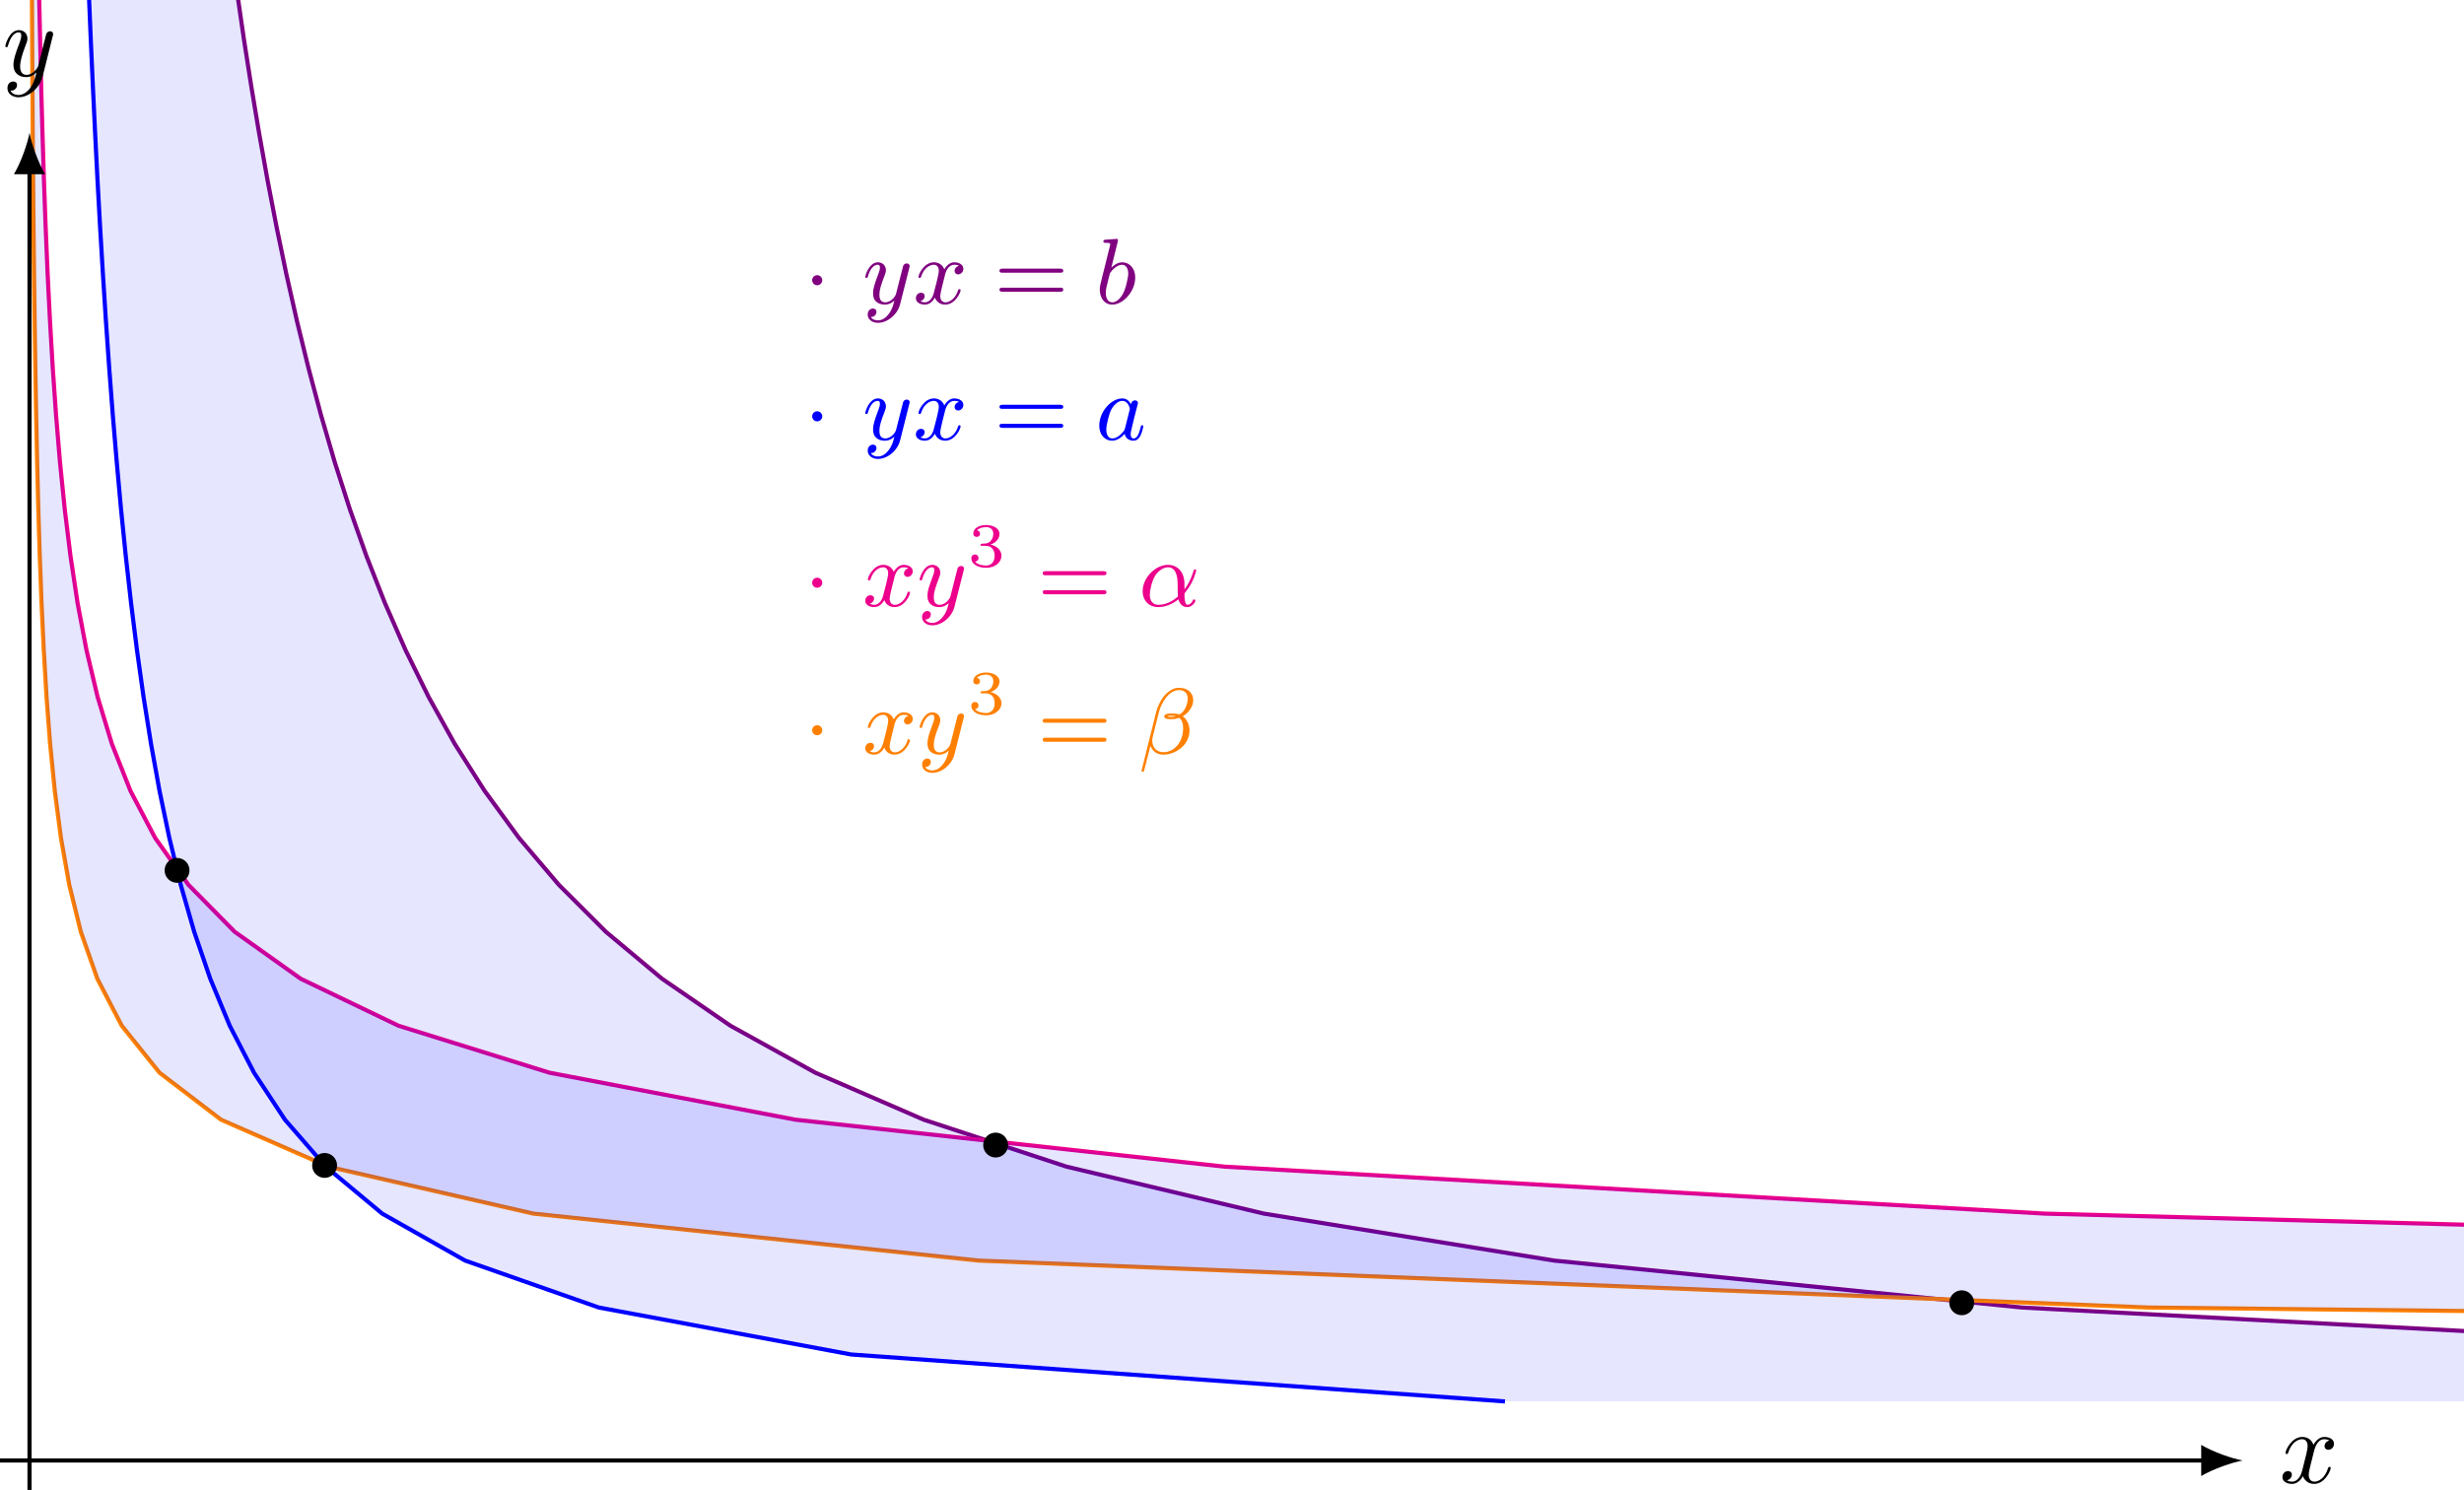 <?xml version="1.0" encoding="UTF-8"?>
<svg xmlns="http://www.w3.org/2000/svg" xmlns:xlink="http://www.w3.org/1999/xlink" width="236.694pt" height="143.15pt" viewBox="0 0 236.694 143.15" version="1.1">
<defs>
<g>
<symbol overflow="visible" id="glyph0-0">
<path style="stroke:none;" d=""/>
</symbol>
<symbol overflow="visible" id="glyph0-1">
<path style="stroke:none;" d="M 1.766 -2.25 C 1.766 -2.516 1.547 -2.734 1.281 -2.734 C 1 -2.734 0.797 -2.516 0.797 -2.25 C 0.797 -1.984 1 -1.766 1.281 -1.766 C 1.547 -1.766 1.766 -1.984 1.766 -2.25 Z M 1.766 -2.25 "/>
</symbol>
<symbol overflow="visible" id="glyph1-0">
<path style="stroke:none;" d=""/>
</symbol>
<symbol overflow="visible" id="glyph1-1">
<path style="stroke:none;" d="M 4.406 -3.625 C 4.078 -3.562 3.984 -3.281 3.984 -3.141 C 3.984 -2.969 4.109 -2.812 4.328 -2.812 C 4.578 -2.812 4.828 -3.031 4.828 -3.344 C 4.828 -3.766 4.375 -3.969 3.953 -3.969 C 3.422 -3.969 3.109 -3.484 3 -3.297 C 2.828 -3.734 2.438 -3.969 2 -3.969 C 1.047 -3.969 0.516 -2.812 0.516 -2.578 C 0.516 -2.5 0.578 -2.469 0.641 -2.469 C 0.719 -2.469 0.75 -2.516 0.766 -2.578 C 1.047 -3.469 1.641 -3.734 1.984 -3.734 C 2.25 -3.734 2.469 -3.562 2.469 -3.141 C 2.469 -2.828 2.094 -1.391 1.969 -0.953 C 1.906 -0.688 1.625 -0.125 1.141 -0.125 C 0.953 -0.125 0.766 -0.188 0.688 -0.234 C 0.922 -0.281 1.109 -0.5 1.109 -0.719 C 1.109 -0.953 0.938 -1.047 0.766 -1.047 C 0.5 -1.047 0.266 -0.828 0.266 -0.516 C 0.266 -0.078 0.75 0.094 1.125 0.094 C 1.656 0.094 1.953 -0.328 2.094 -0.578 C 2.312 0.016 2.844 0.094 3.078 0.094 C 4.047 0.094 4.562 -1.062 4.562 -1.281 C 4.562 -1.328 4.531 -1.391 4.453 -1.391 C 4.344 -1.391 4.344 -1.359 4.297 -1.219 C 4.094 -0.578 3.578 -0.125 3.109 -0.125 C 2.859 -0.125 2.609 -0.281 2.609 -0.719 C 2.609 -0.922 2.734 -1.406 2.812 -1.75 C 2.859 -1.906 3.094 -2.875 3.109 -2.938 C 3.219 -3.266 3.484 -3.734 3.953 -3.734 C 4.109 -3.734 4.281 -3.719 4.406 -3.625 Z M 4.406 -3.625 "/>
</symbol>
<symbol overflow="visible" id="glyph1-2">
<path style="stroke:none;" d="M 4.5 -3.453 C 4.516 -3.5 4.531 -3.547 4.531 -3.609 C 4.531 -3.719 4.453 -3.859 4.25 -3.859 C 4.141 -3.859 3.969 -3.797 3.906 -3.625 C 3.891 -3.594 3.797 -3.219 3.75 -3.016 L 3.297 -1.234 C 3.234 -0.969 3.234 -0.953 3.203 -0.875 C 3.203 -0.828 2.828 -0.125 2.172 -0.125 C 1.625 -0.125 1.625 -0.688 1.625 -0.859 C 1.625 -1.266 1.734 -1.703 2.125 -2.703 C 2.203 -2.922 2.25 -3.047 2.25 -3.203 C 2.25 -3.656 1.922 -3.969 1.484 -3.969 C 0.625 -3.969 0.266 -2.688 0.266 -2.578 C 0.266 -2.5 0.328 -2.469 0.391 -2.469 C 0.484 -2.469 0.5 -2.531 0.531 -2.641 C 0.719 -3.312 1.078 -3.734 1.453 -3.734 C 1.672 -3.734 1.672 -3.562 1.672 -3.438 C 1.672 -3.297 1.625 -3.125 1.547 -2.922 C 1.125 -1.797 1.016 -1.422 1.016 -1 C 1.016 0 1.828 0.094 2.156 0.094 C 2.594 0.094 2.906 -0.141 3.062 -0.297 C 2.953 0.156 2.859 0.562 2.5 1.016 C 2.234 1.375 1.875 1.609 1.484 1.609 C 1.234 1.609 0.938 1.531 0.812 1.281 C 1.281 1.281 1.344 0.875 1.344 0.797 C 1.344 0.594 1.203 0.469 1 0.469 C 0.797 0.469 0.5 0.641 0.5 1.047 C 0.5 1.516 0.922 1.844 1.484 1.844 C 2.391 1.844 3.375 1.062 3.625 0.016 Z M 4.5 -3.453 "/>
</symbol>
<symbol overflow="visible" id="glyph1-3">
<path style="stroke:none;" d="M 5.25 -5.125 C 5.25 -5.75 4.828 -6.328 3.875 -6.328 C 3.656 -6.328 3.469 -6.297 3.203 -6.156 C 2.406 -5.75 1.938 -4.875 1.688 -4 L 0.281 1.641 C 0.266 1.688 0.328 1.734 0.391 1.734 C 0.469 1.734 0.516 1.719 0.516 1.688 L 1.141 -0.75 C 1.359 -0.203 1.781 0.094 2.375 0.094 C 3.062 0.094 3.734 -0.203 4.219 -0.672 C 4.625 -1.062 4.891 -1.625 4.891 -2.219 C 4.891 -2.781 4.641 -3.328 4.234 -3.594 C 4.672 -3.812 5.25 -4.438 5.25 -5.125 Z M 3.594 -3.594 C 3.438 -3.562 3.297 -3.531 3.141 -3.531 C 3 -3.531 2.875 -3.531 2.75 -3.578 C 2.859 -3.641 3.016 -3.641 3.141 -3.641 C 3.297 -3.641 3.438 -3.641 3.594 -3.594 Z M 4.719 -5.281 C 4.719 -4.719 4.391 -3.984 3.922 -3.766 C 3.688 -3.844 3.469 -3.859 3.203 -3.859 C 2.75 -3.859 2.469 -3.797 2.469 -3.562 C 2.469 -3.375 2.688 -3.312 3.109 -3.312 C 3.422 -3.312 3.625 -3.359 3.906 -3.438 C 4.188 -3.234 4.281 -2.812 4.281 -2.469 C 4.281 -1.859 4.094 -1.188 3.688 -0.75 C 3.344 -0.375 2.891 -0.141 2.391 -0.141 C 1.719 -0.141 1.312 -0.609 1.312 -1.266 C 1.312 -1.359 1.312 -1.453 1.344 -1.547 L 1.953 -4 C 2.156 -4.766 2.844 -6.109 3.891 -6.109 C 4.312 -6.109 4.719 -5.891 4.719 -5.281 Z M 4.719 -5.281 "/>
</symbol>
<symbol overflow="visible" id="glyph1-4">
<path style="stroke:none;" d="M 4.406 -2.109 C 4.406 -3.438 3.594 -3.969 2.828 -3.969 C 1.609 -3.969 0.391 -2.719 0.391 -1.438 C 0.391 -0.516 1.016 0.094 1.891 0.094 C 2.859 0.094 3.594 -0.469 3.828 -0.656 C 3.938 -0.203 4.234 0.094 4.672 0.094 C 5.156 0.094 5.453 -0.375 5.453 -0.531 C 5.453 -0.641 5.359 -0.641 5.328 -0.641 C 5.234 -0.641 5.219 -0.594 5.188 -0.516 C 5.094 -0.266 4.859 -0.125 4.703 -0.125 C 4.406 -0.125 4.406 -0.922 4.406 -1.109 C 4.406 -1.219 4.406 -1.234 4.5 -1.344 C 4.641 -1.531 4.891 -1.844 5.125 -2.297 C 5.391 -2.828 5.531 -3.375 5.531 -3.422 C 5.531 -3.438 5.531 -3.531 5.422 -3.531 C 5.312 -3.531 5.312 -3.5 5.266 -3.359 C 5.172 -3.047 4.969 -2.359 4.406 -1.609 Z M 3.781 -0.922 C 3.547 -0.719 2.828 -0.125 1.906 -0.125 C 1.406 -0.125 1.078 -0.453 1.078 -1.109 C 1.078 -1.484 1.25 -2.375 1.609 -2.953 C 1.844 -3.312 2.312 -3.734 2.828 -3.734 C 3.438 -3.734 3.625 -3.203 3.719 -2.656 C 3.781 -2.172 3.734 -1.312 3.781 -0.922 Z M 3.781 -0.922 "/>
</symbol>
<symbol overflow="visible" id="glyph1-5">
<path style="stroke:none;" d="M 3.422 -3.406 C 3.25 -3.734 2.984 -3.969 2.578 -3.969 C 1.531 -3.969 0.375 -2.719 0.375 -1.359 C 0.375 -0.375 1 0.094 1.609 0.094 C 2.188 0.094 2.656 -0.391 2.812 -0.562 C 2.906 -0.062 3.359 0.094 3.641 0.094 C 3.906 0.094 4.125 -0.016 4.328 -0.391 C 4.484 -0.688 4.609 -1.25 4.609 -1.281 C 4.609 -1.328 4.578 -1.391 4.5 -1.391 C 4.391 -1.391 4.375 -1.344 4.344 -1.172 C 4.141 -0.391 3.953 -0.125 3.672 -0.125 C 3.438 -0.125 3.391 -0.344 3.391 -0.531 C 3.391 -0.703 3.438 -0.891 3.516 -1.203 L 3.734 -2.125 C 3.797 -2.344 3.969 -3.016 4 -3.156 C 4.031 -3.281 4.094 -3.5 4.094 -3.531 C 4.094 -3.672 3.969 -3.781 3.812 -3.781 C 3.688 -3.781 3.469 -3.719 3.422 -3.406 Z M 2.844 -1.094 C 2.797 -0.922 2.797 -0.922 2.656 -0.75 C 2.328 -0.359 1.969 -0.125 1.625 -0.125 C 1.188 -0.125 1.047 -0.578 1.047 -0.969 C 1.047 -1.406 1.297 -2.438 1.516 -2.875 C 1.797 -3.406 2.219 -3.734 2.578 -3.734 C 3.172 -3.734 3.312 -3.016 3.312 -2.953 C 3.312 -2.922 3.297 -2.859 3.281 -2.828 Z M 2.844 -1.094 "/>
</symbol>
<symbol overflow="visible" id="glyph1-6">
<path style="stroke:none;" d="M 2.141 -5.922 C 2.172 -6.047 2.172 -6.062 2.172 -6.094 C 2.172 -6.172 2.125 -6.219 2.047 -6.219 C 1.922 -6.219 1.125 -6.156 0.953 -6.141 C 0.859 -6.125 0.766 -6.109 0.766 -5.969 C 0.766 -5.844 0.859 -5.844 1 -5.844 C 1.422 -5.844 1.422 -5.781 1.422 -5.703 C 1.422 -5.656 1.422 -5.625 1.359 -5.391 L 0.891 -3.5 C 0.766 -3 0.641 -2.531 0.547 -2.109 C 0.484 -1.891 0.422 -1.625 0.422 -1.344 C 0.422 -0.562 0.859 0.094 1.625 0.094 C 2.672 0.094 3.828 -1.172 3.828 -2.516 C 3.828 -3.422 3.25 -3.969 2.578 -3.969 C 2.125 -3.969 1.734 -3.656 1.531 -3.453 Z M 1.406 -2.938 C 1.656 -3.297 2.109 -3.734 2.562 -3.734 C 2.984 -3.734 3.156 -3.312 3.156 -2.891 C 3.156 -2.5 2.906 -1.375 2.625 -0.906 C 2.297 -0.328 1.906 -0.125 1.625 -0.125 C 1.172 -0.125 1 -0.578 1 -1.031 C 1 -1.344 1.062 -1.594 1.266 -2.406 Z M 1.406 -2.938 "/>
</symbol>
<symbol overflow="visible" id="glyph2-0">
<path style="stroke:none;" d=""/>
</symbol>
<symbol overflow="visible" id="glyph2-1">
<path style="stroke:none;" d="M 1.766 -1.984 C 2.266 -1.984 2.609 -1.641 2.609 -1.031 C 2.609 -0.375 2.219 -0.094 1.781 -0.094 C 1.609 -0.094 1 -0.125 0.734 -0.469 C 0.969 -0.5 1.062 -0.656 1.062 -0.812 C 1.062 -1.016 0.922 -1.156 0.719 -1.156 C 0.562 -1.156 0.375 -1.047 0.375 -0.797 C 0.375 -0.203 1.031 0.125 1.797 0.125 C 2.688 0.125 3.266 -0.438 3.266 -1.031 C 3.266 -1.469 2.938 -1.938 2.219 -2.109 C 2.703 -2.266 3.078 -2.656 3.078 -3.141 C 3.078 -3.625 2.516 -3.984 1.797 -3.984 C 1.094 -3.984 0.562 -3.656 0.562 -3.172 C 0.562 -2.906 0.766 -2.844 0.891 -2.844 C 1.047 -2.844 1.203 -2.938 1.203 -3.156 C 1.203 -3.344 1.078 -3.453 0.906 -3.469 C 1.188 -3.781 1.734 -3.781 1.797 -3.781 C 2.094 -3.781 2.484 -3.641 2.484 -3.141 C 2.484 -2.812 2.297 -2.234 1.688 -2.203 C 1.578 -2.203 1.422 -2.188 1.375 -2.188 C 1.312 -2.172 1.25 -2.172 1.25 -2.078 C 1.25 -1.984 1.312 -1.984 1.406 -1.984 Z M 1.766 -1.984 "/>
</symbol>
<symbol overflow="visible" id="glyph3-0">
<path style="stroke:none;" d=""/>
</symbol>
<symbol overflow="visible" id="glyph3-1">
<path style="stroke:none;" d="M 6.344 -2.969 C 6.469 -2.969 6.641 -2.969 6.641 -3.156 C 6.641 -3.359 6.453 -3.359 6.312 -3.359 L 0.844 -3.359 C 0.703 -3.359 0.516 -3.359 0.516 -3.156 C 0.516 -2.969 0.688 -2.969 0.812 -2.969 Z M 6.312 -1.141 C 6.453 -1.141 6.641 -1.141 6.641 -1.344 C 6.641 -1.531 6.469 -1.531 6.344 -1.531 L 0.812 -1.531 C 0.688 -1.531 0.516 -1.531 0.516 -1.344 C 0.516 -1.141 0.703 -1.141 0.844 -1.141 Z M 6.312 -1.141 "/>
</symbol>
<symbol overflow="visible" id="glyph4-0">
<path style="stroke:none;" d=""/>
</symbol>
<symbol overflow="visible" id="glyph4-1">
<path style="stroke:none;" d="M 3.328 -3.016 C 3.391 -3.266 3.625 -4.188 4.312 -4.188 C 4.359 -4.188 4.609 -4.188 4.812 -4.062 C 4.531 -4 4.344 -3.766 4.344 -3.516 C 4.344 -3.359 4.453 -3.172 4.719 -3.172 C 4.938 -3.172 5.25 -3.344 5.25 -3.75 C 5.25 -4.266 4.672 -4.406 4.328 -4.406 C 3.75 -4.406 3.406 -3.875 3.281 -3.656 C 3.031 -4.312 2.5 -4.406 2.203 -4.406 C 1.172 -4.406 0.594 -3.125 0.594 -2.875 C 0.594 -2.766 0.703 -2.766 0.719 -2.766 C 0.797 -2.766 0.828 -2.797 0.844 -2.875 C 1.188 -3.938 1.844 -4.188 2.188 -4.188 C 2.375 -4.188 2.719 -4.094 2.719 -3.516 C 2.719 -3.203 2.547 -2.547 2.188 -1.141 C 2.031 -0.531 1.672 -0.109 1.234 -0.109 C 1.172 -0.109 0.953 -0.109 0.734 -0.234 C 0.984 -0.297 1.203 -0.5 1.203 -0.781 C 1.203 -1.047 0.984 -1.125 0.844 -1.125 C 0.531 -1.125 0.297 -0.875 0.297 -0.547 C 0.297 -0.094 0.781 0.109 1.219 0.109 C 1.891 0.109 2.25 -0.594 2.266 -0.641 C 2.391 -0.281 2.75 0.109 3.344 0.109 C 4.375 0.109 4.938 -1.172 4.938 -1.422 C 4.938 -1.531 4.859 -1.531 4.828 -1.531 C 4.734 -1.531 4.719 -1.484 4.688 -1.422 C 4.359 -0.344 3.688 -0.109 3.375 -0.109 C 2.984 -0.109 2.828 -0.422 2.828 -0.766 C 2.828 -0.984 2.875 -1.203 2.984 -1.641 Z M 3.328 -3.016 "/>
</symbol>
<symbol overflow="visible" id="glyph4-2">
<path style="stroke:none;" d="M 4.844 -3.797 C 4.891 -3.938 4.891 -3.953 4.891 -4.031 C 4.891 -4.203 4.75 -4.297 4.594 -4.297 C 4.5 -4.297 4.344 -4.234 4.25 -4.094 C 4.234 -4.031 4.141 -3.734 4.109 -3.547 C 4.031 -3.297 3.969 -3.016 3.906 -2.75 L 3.453 -0.953 C 3.422 -0.812 2.984 -0.109 2.328 -0.109 C 1.828 -0.109 1.719 -0.547 1.719 -0.922 C 1.719 -1.375 1.891 -2 2.219 -2.875 C 2.375 -3.281 2.422 -3.391 2.422 -3.594 C 2.422 -4.031 2.109 -4.406 1.609 -4.406 C 0.656 -4.406 0.297 -2.953 0.297 -2.875 C 0.297 -2.766 0.391 -2.766 0.406 -2.766 C 0.516 -2.766 0.516 -2.797 0.562 -2.953 C 0.844 -3.891 1.234 -4.188 1.578 -4.188 C 1.656 -4.188 1.828 -4.188 1.828 -3.875 C 1.828 -3.625 1.719 -3.359 1.656 -3.172 C 1.25 -2.109 1.078 -1.547 1.078 -1.078 C 1.078 -0.188 1.703 0.109 2.297 0.109 C 2.688 0.109 3.016 -0.062 3.297 -0.344 C 3.172 0.172 3.047 0.672 2.656 1.203 C 2.391 1.531 2.016 1.828 1.562 1.828 C 1.422 1.828 0.969 1.797 0.797 1.406 C 0.953 1.406 1.094 1.406 1.219 1.281 C 1.328 1.203 1.422 1.062 1.422 0.875 C 1.422 0.562 1.156 0.531 1.062 0.531 C 0.828 0.531 0.5 0.688 0.5 1.172 C 0.5 1.672 0.938 2.047 1.562 2.047 C 2.578 2.047 3.609 1.141 3.891 0.016 Z M 4.844 -3.797 "/>
</symbol>
</g>
<clipPath id="clip1">
  <path d="M 9 0 L 236.695 0 L 236.695 141 L 9 141 Z M 9 0 "/>
</clipPath>
<clipPath id="clip2">
  <path d="M 0 0 L 236.695 0 L 236.695 141 L 0 141 Z M 0 0 "/>
</clipPath>
<clipPath id="clip3">
  <path d="M 6 0 L 236.695 0 L 236.695 135 L 6 135 Z M 6 0 "/>
</clipPath>
<clipPath id="clip4">
  <path d="M 2 0 L 236.695 0 L 236.695 135 L 2 135 Z M 2 0 "/>
</clipPath>
<clipPath id="clip5">
  <path d="M 2 16 L 4 16 L 4 143.148 L 2 143.148 Z M 2 16 "/>
</clipPath>
</defs>
<g id="surface1">
<path style="fill:none;stroke-width:0.399;stroke-linecap:butt;stroke-linejoin:miter;stroke:rgb(0%,0%,100%);stroke-opacity:1;stroke-miterlimit:10;" d="M 141.735 5.67 L 78.927 10.182 L 54.688 14.694 L 41.841 19.206 L 33.88 23.717 L 28.462 28.229 L 24.536 32.741 L 21.567 37.256 L 19.235 41.768 L 17.364 46.28 L 15.821 50.792 L 14.528 55.303 L 13.431 59.815 L 12.489 64.327 L 11.673 68.842 L 10.954 73.354 L 10.321 77.866 L 9.755 82.377 L 9.247 86.889 L 8.79 91.401 L 8.38 95.913 L 8.001 100.424 L 7.657 104.94 L 7.341 109.452 L 7.052 113.963 L 6.782 118.475 L 6.532 122.987 L 6.302 127.499 L 6.087 132.01 L 5.884 136.526 L 5.696 141.038 L 5.52 145.549 L 5.356 150.061 L 5.196 154.573 L 5.052 159.085 L 4.911 163.596 L 4.778 168.108 L 4.653 172.624 L 4.536 177.135 L 4.423 181.647 L 4.317 186.159 L 4.216 190.67 L 4.118 195.182 L 4.024 199.694 L 3.935 204.21 L 3.849 208.721 L 3.767 213.233 L 3.688 217.745 L 3.614 222.256 L 3.544 226.768 " transform="matrix(1,0,0,-1,2.835,140.315)"/>
<g clip-path="url(#clip1)" clip-rule="nonzero">
<path style="fill:none;stroke-width:0.399;stroke-linecap:butt;stroke-linejoin:miter;stroke:rgb(50%,0%,50%);stroke-opacity:1;stroke-miterlimit:10;" d="M 496.067 5.67 L 276.239 10.182 L 191.415 14.694 L 146.442 19.206 L 118.575 23.717 L 99.618 28.229 L 85.895 32.741 L 75.489 37.256 L 67.333 41.768 L 60.767 46.28 L 55.368 50.792 L 50.852 55.303 L 47.017 59.815 L 43.72 64.327 L 40.852 68.842 L 38.341 73.354 L 36.118 77.866 L 34.142 82.377 L 32.368 86.889 L 30.77 91.401 L 29.321 95.913 L 28.005 100.424 L 26.802 104.94 L 25.696 109.452 L 24.677 113.963 L 23.739 118.475 L 22.868 122.987 L 22.06 127.499 L 21.306 132.01 L 20.599 136.526 L 19.942 141.038 L 19.321 145.549 L 18.743 150.061 L 18.192 154.573 L 17.681 159.085 L 17.192 163.596 L 16.727 168.108 L 16.294 172.624 L 15.876 177.135 L 15.481 181.647 L 15.106 186.159 L 14.751 190.67 L 14.407 195.182 L 14.083 199.694 L 13.77 204.21 L 13.474 208.721 L 13.188 213.233 L 12.915 217.745 L 12.653 222.256 L 12.403 226.768 " transform="matrix(1,0,0,-1,2.835,140.315)"/>
</g>
<g clip-path="url(#clip2)" clip-rule="nonzero">
<path style="fill:none;stroke-width:0.399;stroke-linecap:butt;stroke-linejoin:miter;stroke:rgb(100%,50%,0%);stroke-opacity:1;stroke-miterlimit:10;" d="M 3543.352 5.67 L 611.849 10.182 L 203.536 14.694 L 91.145 19.206 L 48.395 23.717 L 28.696 28.229 L 18.392 32.741 L 12.485 37.256 L 8.86 41.768 L 6.513 46.28 L 4.927 50.792 L 3.817 55.303 L 3.017 59.815 L 2.427 64.327 L 1.978 68.842 L 1.634 73.354 L 1.368 77.866 L 1.153 82.377 L 0.985 86.889 L 0.845 91.401 L 0.731 95.913 L 0.638 100.424 L 0.56 104.94 L 0.493 109.452 L 0.435 113.963 L 0.388 118.475 L 0.31 127.499 L 0.282 132.01 L 0.255 136.526 L 0.208 145.549 L 0.192 150.061 L 0.173 154.573 L 0.138 168.108 L 0.126 172.624 L 0.118 177.135 L 0.106 181.647 L 0.099 186.159 L 0.095 190.67 L 0.079 199.694 L 0.075 204.21 L 0.056 226.768 " transform="matrix(1,0,0,-1,2.835,140.315)"/>
<path style="fill:none;stroke-width:0.399;stroke-linecap:butt;stroke-linejoin:miter;stroke:rgb(92.549%,0%,54.9%);stroke-opacity:1;stroke-miterlimit:10;" d="M 14173.403 5.67 L 2447.388 10.182 L 814.145 14.694 L 364.591 19.206 L 193.583 23.717 L 114.794 28.229 L 73.575 32.741 L 49.946 37.256 L 35.446 41.768 L 26.056 46.28 L 19.712 50.792 L 15.27 55.303 L 12.067 59.815 L 9.7 64.327 L 7.915 68.842 L 6.544 73.354 L 5.47 77.866 L 4.618 82.377 L 3.938 86.889 L 3.384 91.401 L 2.927 95.913 L 2.552 100.424 L 2.235 104.94 L 1.97 109.452 L 1.743 113.963 L 1.552 118.475 L 1.388 122.987 L 1.247 127.499 L 1.122 132.01 L 1.017 136.526 L 0.919 141.038 L 0.837 145.549 L 0.763 150.061 L 0.7 154.573 L 0.642 159.085 L 0.591 163.596 L 0.544 168.108 L 0.501 172.624 L 0.431 181.647 L 0.399 186.159 L 0.372 190.67 L 0.325 199.694 L 0.302 204.21 L 0.286 208.721 L 0.267 213.233 L 0.22 226.768 " transform="matrix(1,0,0,-1,2.835,140.315)"/>
</g>
<g style="fill:rgb(100%,50%,0%);fill-opacity:1;">
  <use xlink:href="#glyph0-1" x="77.221" y="72.408"/>
</g>
<g style="fill:rgb(100%,50%,0%);fill-opacity:1;">
  <use xlink:href="#glyph1-1" x="82.852" y="72.408"/>
  <use xlink:href="#glyph1-2" x="88.076" y="72.408"/>
</g>
<g style="fill:rgb(100%,50%,0%);fill-opacity:1;">
  <use xlink:href="#glyph2-1" x="92.936" y="68.599"/>
</g>
<g style="fill:rgb(100%,50%,0%);fill-opacity:1;">
  <use xlink:href="#glyph3-1" x="99.647" y="72.408"/>
</g>
<g style="fill:rgb(100%,50%,0%);fill-opacity:1;">
  <use xlink:href="#glyph1-3" x="109.374" y="72.408"/>
</g>
<g style="fill:rgb(92.549%,0%,54.9%);fill-opacity:1;">
  <use xlink:href="#glyph0-1" x="77.221" y="58.235"/>
</g>
<g style="fill:rgb(92.549%,0%,54.9%);fill-opacity:1;">
  <use xlink:href="#glyph1-1" x="82.852" y="58.235"/>
  <use xlink:href="#glyph1-2" x="88.076" y="58.235"/>
</g>
<g style="fill:rgb(92.549%,0%,54.9%);fill-opacity:1;">
  <use xlink:href="#glyph2-1" x="92.936" y="54.426"/>
</g>
<g style="fill:rgb(92.549%,0%,54.9%);fill-opacity:1;">
  <use xlink:href="#glyph3-1" x="99.647" y="58.235"/>
</g>
<g style="fill:rgb(92.549%,0%,54.9%);fill-opacity:1;">
  <use xlink:href="#glyph1-4" x="109.374" y="58.235"/>
</g>
<g style="fill:rgb(0%,0%,100%);fill-opacity:1;">
  <use xlink:href="#glyph0-1" x="77.221" y="42.248"/>
</g>
<g style="fill:rgb(0%,0%,100%);fill-opacity:1;">
  <use xlink:href="#glyph1-2" x="82.852" y="42.248"/>
</g>
<g style="fill:rgb(0%,0%,100%);fill-opacity:1;">
  <use xlink:href="#glyph1-1" x="87.714" y="42.248"/>
</g>
<g style="fill:rgb(0%,0%,100%);fill-opacity:1;">
  <use xlink:href="#glyph3-1" x="95.496" y="42.248"/>
</g>
<g style="fill:rgb(0%,0%,100%);fill-opacity:1;">
  <use xlink:href="#glyph1-5" x="105.223" y="42.248"/>
</g>
<g style="fill:rgb(50%,0%,50%);fill-opacity:1;">
  <use xlink:href="#glyph0-1" x="77.221" y="29.171"/>
</g>
<g style="fill:rgb(50%,0%,50%);fill-opacity:1;">
  <use xlink:href="#glyph1-2" x="82.852" y="29.171"/>
</g>
<g style="fill:rgb(50%,0%,50%);fill-opacity:1;">
  <use xlink:href="#glyph1-1" x="87.714" y="29.171"/>
</g>
<g style="fill:rgb(50%,0%,50%);fill-opacity:1;">
  <use xlink:href="#glyph3-1" x="95.496" y="29.171"/>
</g>
<g style="fill:rgb(50%,0%,50%);fill-opacity:1;">
  <use xlink:href="#glyph1-6" x="105.223" y="29.171"/>
</g>
<g clip-path="url(#clip3)" clip-rule="nonzero">
<path style=" stroke:none;fill-rule:nonzero;fill:rgb(0%,0%,100%);fill-opacity:0.1;" d="M 144.57 134.645 L 81.762 130.133 L 57.523 125.621 L 44.676 121.109 L 36.715 116.598 L 31.297 112.086 L 27.371 107.574 L 24.402 103.059 L 22.07 98.547 L 20.199 94.035 L 18.656 89.523 L 17.363 85.012 L 16.266 80.5 L 15.324 75.988 L 14.508 71.473 L 13.789 66.961 L 13.156 62.449 L 12.59 57.938 L 12.082 53.426 L 11.625 48.914 L 11.215 44.402 L 10.836 39.891 L 10.492 35.375 L 10.176 30.863 L 9.887 26.352 L 9.617 21.84 L 9.367 17.328 L 9.137 12.816 L 8.922 8.305 L 8.719 3.789 L 8.531 -0.723 L 8.355 -5.234 L 8.191 -9.746 L 8.031 -14.258 L 7.887 -18.77 L 7.746 -23.281 L 7.613 -27.793 L 7.488 -32.309 L 7.371 -36.82 L 7.258 -41.332 L 7.152 -45.844 L 7.051 -50.355 L 6.953 -54.867 L 6.859 -59.379 L 6.77 -63.895 L 6.684 -68.406 L 6.602 -72.918 L 6.523 -77.43 L 6.449 -81.941 L 6.379 -86.453 L 15.238 -86.453 L 15.488 -81.941 L 15.75 -77.43 L 16.023 -72.918 L 16.309 -68.406 L 16.605 -63.895 L 16.918 -59.379 L 17.242 -54.867 L 17.586 -50.355 L 17.941 -45.844 L 18.316 -41.332 L 18.711 -36.82 L 19.129 -32.309 L 19.562 -27.793 L 20.027 -23.281 L 20.516 -18.77 L 21.027 -14.258 L 21.578 -9.746 L 22.156 -5.234 L 22.777 -0.723 L 23.434 3.789 L 24.141 8.305 L 24.895 12.816 L 25.703 17.328 L 26.574 21.84 L 27.512 26.352 L 28.531 30.863 L 29.637 35.375 L 30.84 39.891 L 32.156 44.402 L 33.605 48.914 L 35.203 53.426 L 36.977 57.938 L 38.953 62.449 L 41.176 66.961 L 43.688 71.473 L 46.555 75.988 L 49.852 80.5 L 53.688 85.012 L 58.203 89.523 L 63.602 94.035 L 70.168 98.547 L 78.324 103.059 L 88.73 107.574 L 102.453 112.086 L 121.41 116.598 L 149.277 121.109 L 194.25 125.621 L 279.074 130.133 L 498.902 134.645 Z M 144.57 134.645 "/>
</g>
<g clip-path="url(#clip4)" clip-rule="nonzero">
<path style=" stroke:none;fill-rule:nonzero;fill:rgb(0%,0%,100%);fill-opacity:0.1;" d="M 3546.188 134.645 L 614.684 130.133 L 206.371 125.621 L 93.98 121.109 L 51.23 116.598 L 31.531 112.086 L 21.227 107.574 L 15.32 103.059 L 11.695 98.547 L 9.348 94.035 L 7.762 89.523 L 6.652 85.012 L 5.852 80.5 L 5.262 75.988 L 4.812 71.473 L 4.469 66.961 L 4.203 62.449 L 3.988 57.938 L 3.82 53.426 L 3.68 48.914 L 3.566 44.402 L 3.473 39.891 L 3.395 35.375 L 3.328 30.863 L 3.27 26.352 L 3.223 21.84 L 3.145 12.816 L 3.117 8.305 L 3.09 3.789 L 3.043 -5.234 L 3.027 -9.746 L 3.008 -14.258 L 2.973 -27.793 L 2.961 -32.309 L 2.953 -36.82 L 2.941 -41.332 L 2.934 -45.844 L 2.93 -50.355 L 2.914 -59.379 L 2.91 -63.895 L 2.891 -86.453 L 3.055 -86.453 L 3.102 -72.918 L 3.121 -68.406 L 3.137 -63.895 L 3.16 -59.379 L 3.207 -50.355 L 3.234 -45.844 L 3.266 -41.332 L 3.336 -32.309 L 3.379 -27.793 L 3.426 -23.281 L 3.477 -18.77 L 3.535 -14.258 L 3.598 -9.746 L 3.672 -5.234 L 3.754 -0.723 L 3.852 3.789 L 3.957 8.305 L 4.082 12.816 L 4.223 17.328 L 4.387 21.84 L 4.578 26.352 L 4.805 30.863 L 5.07 35.375 L 5.387 39.891 L 5.762 44.402 L 6.219 48.914 L 6.773 53.426 L 7.453 57.938 L 8.305 62.449 L 9.379 66.961 L 10.75 71.473 L 12.535 75.988 L 14.902 80.5 L 18.105 85.012 L 22.547 89.523 L 28.891 94.035 L 38.281 98.547 L 52.781 103.059 L 76.41 107.574 L 117.629 112.086 L 196.418 116.598 L 367.426 121.109 L 816.98 125.621 L 2450.223 130.133 L 14176.238 134.645 Z M 3546.188 134.645 "/>
</g>
<path style="fill-rule:nonzero;fill:rgb(0%,0%,0%);fill-opacity:1;stroke-width:0.399;stroke-linecap:butt;stroke-linejoin:miter;stroke:rgb(0%,0%,0%);stroke-opacity:1;stroke-miterlimit:10;" d="M 29.345 28.346 C 29.345 28.897 28.895 29.342 28.349 29.342 C 27.798 29.342 27.349 28.897 27.349 28.346 C 27.349 27.795 27.798 27.35 28.349 27.35 C 28.895 27.35 29.345 27.795 29.345 28.346 Z M 29.345 28.346 " transform="matrix(1,0,0,-1,2.835,140.315)"/>
<path style="fill-rule:nonzero;fill:rgb(0%,0%,0%);fill-opacity:1;stroke-width:0.399;stroke-linecap:butt;stroke-linejoin:miter;stroke:rgb(0%,0%,0%);stroke-opacity:1;stroke-miterlimit:10;" d="M 186.606 15.151 C 186.606 15.702 186.161 16.147 185.61 16.147 C 185.063 16.147 184.614 15.702 184.614 15.151 C 184.614 14.6 185.063 14.155 185.61 14.155 C 186.161 14.155 186.606 14.6 186.606 15.151 Z M 186.606 15.151 " transform="matrix(1,0,0,-1,2.835,140.315)"/>
<path style="fill-rule:nonzero;fill:rgb(0%,0%,0%);fill-opacity:1;stroke-width:0.399;stroke-linecap:butt;stroke-linejoin:miter;stroke:rgb(0%,0%,0%);stroke-opacity:1;stroke-miterlimit:10;" d="M 15.169 56.694 C 15.169 57.245 14.724 57.69 14.173 57.69 C 13.622 57.69 13.177 57.245 13.177 56.694 C 13.177 56.143 13.622 55.698 14.173 55.698 C 14.724 55.698 15.169 56.143 15.169 56.694 Z M 15.169 56.694 " transform="matrix(1,0,0,-1,2.835,140.315)"/>
<path style="fill-rule:nonzero;fill:rgb(0%,0%,0%);fill-opacity:1;stroke-width:0.399;stroke-linecap:butt;stroke-linejoin:miter;stroke:rgb(0%,0%,0%);stroke-opacity:1;stroke-miterlimit:10;" d="M 93.802 30.303 C 93.802 30.854 93.356 31.299 92.806 31.299 C 92.255 31.299 91.81 30.854 91.81 30.303 C 91.81 29.753 92.255 29.307 92.806 29.307 C 93.356 29.307 93.802 29.753 93.802 30.303 Z M 93.802 30.303 " transform="matrix(1,0,0,-1,2.835,140.315)"/>
<path style="fill:none;stroke-width:0.399;stroke-linecap:butt;stroke-linejoin:miter;stroke:rgb(0%,0%,0%);stroke-opacity:1;stroke-miterlimit:10;" d="M -2.835 -0.001 L 209.013 -0.001 " transform="matrix(1,0,0,-1,2.835,140.315)"/>
<path style=" stroke:none;fill-rule:nonzero;fill:rgb(0%,0%,0%);fill-opacity:1;" d="M 215.438 140.316 C 214.375 140.117 212.648 139.52 211.449 138.82 L 211.449 141.809 C 212.648 141.113 214.375 140.516 215.438 140.316 "/>
<g style="fill:rgb(0%,0%,0%);fill-opacity:1;">
  <use xlink:href="#glyph4-1" x="218.953" y="142.46"/>
</g>
<g clip-path="url(#clip5)" clip-rule="nonzero">
<path style="fill:none;stroke-width:0.399;stroke-linecap:butt;stroke-linejoin:miter;stroke:rgb(0%,0%,0%);stroke-opacity:1;stroke-miterlimit:10;" d="M 0.001 -2.833 L 0.001 123.975 " transform="matrix(1,0,0,-1,2.835,140.315)"/>
</g>
<path style=" stroke:none;fill-rule:nonzero;fill:rgb(0%,0%,0%);fill-opacity:1;" d="M 2.836 12.754 C 2.637 13.816 2.039 15.543 1.34 16.738 L 4.328 16.738 C 3.633 15.543 3.035 13.816 2.836 12.754 "/>
<g style="fill:rgb(0%,0%,0%);fill-opacity:1;">
  <use xlink:href="#glyph4-2" x="0.214" y="7.299"/>
</g>
</g>
</svg>
